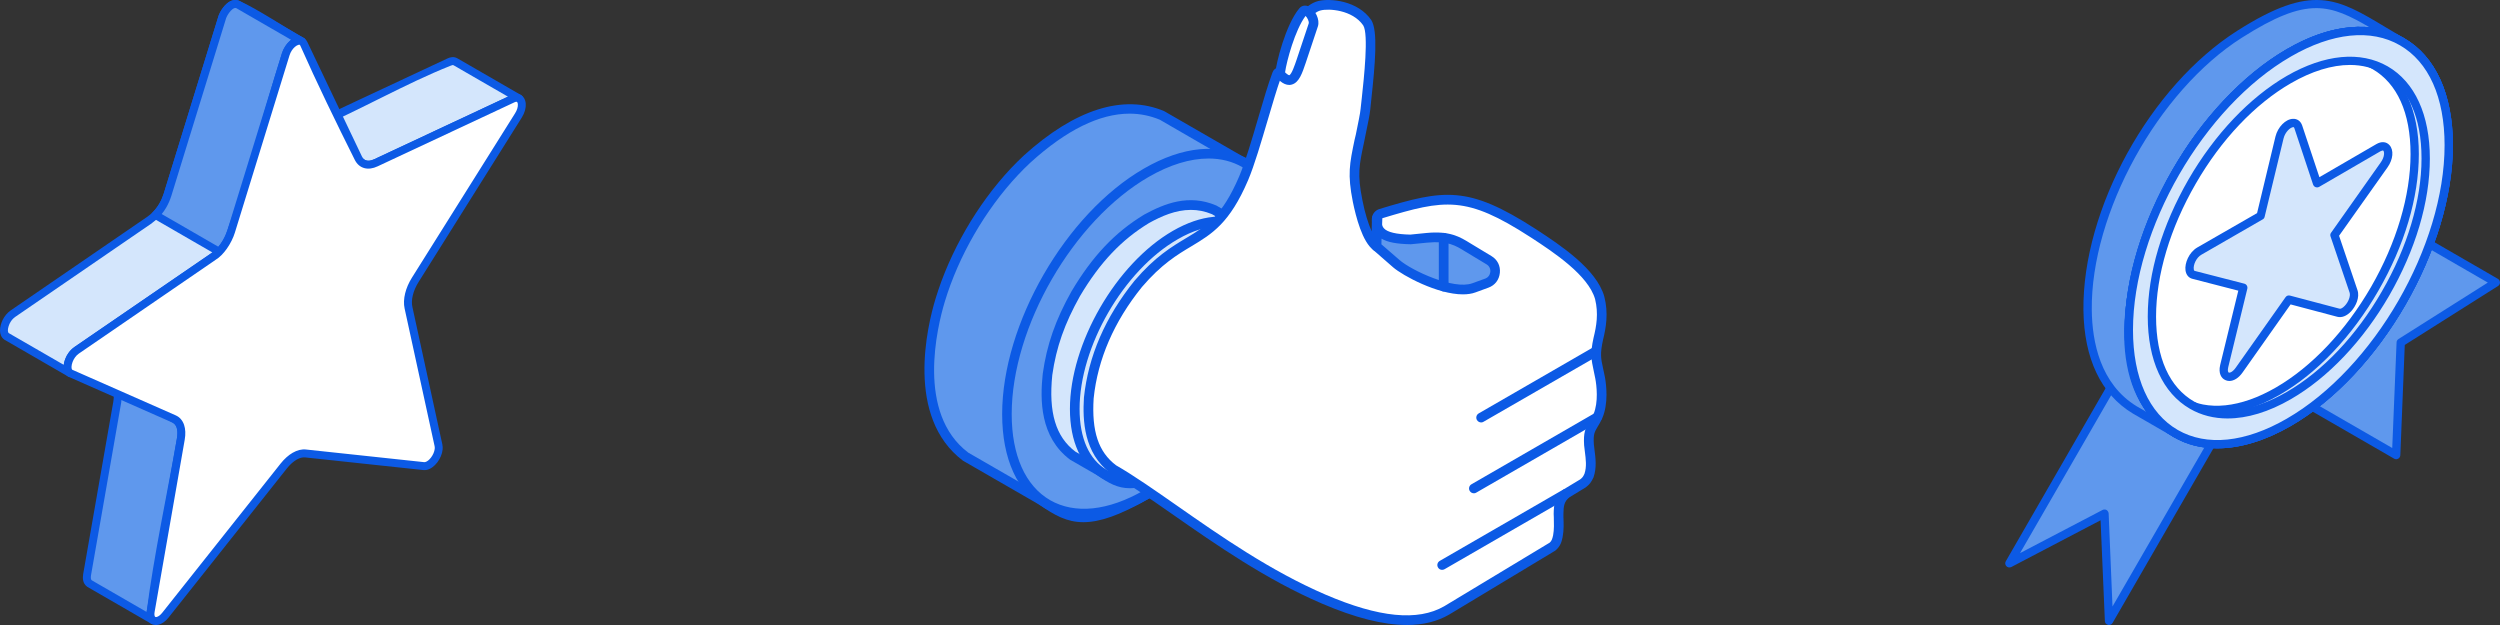 <?xml version="1.0" encoding="UTF-8"?> <svg xmlns="http://www.w3.org/2000/svg" width="584" height="146" viewBox="0 0 584 146" fill="none"><rect x="0" y="0" width="584" height="146" fill="#333333" stroke="none"/> <g clip-path="url(#clip0_602_324)"> <path fill-rule="evenodd" clip-rule="evenodd" d="M20.93 136.328L35.785 144.903C35.078 144.414 35.089 143.576 35.201 142.805L42.237 102.555C42.495 100.867 42.478 99.04 40.913 98.001L26.055 89.422L25.811 89.293C27.607 90.359 27.672 92.064 27.38 93.976L20.343 134.23C20.231 135.001 20.221 135.839 20.927 136.328H20.93Z" fill="#5F98ED"></path> <path fill-rule="evenodd" clip-rule="evenodd" d="M21.439 135.558L34.253 142.954C35.897 129.931 39.035 115.514 41.323 102.416C41.439 101.662 41.493 100.887 41.357 100.222C41.239 99.648 40.957 99.135 40.407 98.772L28.412 91.844C28.483 92.57 28.418 93.331 28.299 94.116L21.259 134.386C21.219 134.675 21.195 134.97 21.242 135.205C21.27 135.347 21.327 135.469 21.443 135.554L21.439 135.558ZM35.326 145.705L20.404 137.089C19.823 136.685 19.534 136.149 19.422 135.565C19.327 135.082 19.361 134.587 19.426 134.125L26.466 93.844C26.595 92.995 26.649 92.204 26.483 91.552C26.337 90.984 25.997 90.482 25.342 90.095C24.921 89.847 24.764 89.307 24.995 88.869C25.233 88.417 25.793 88.244 26.241 88.482C31.268 91.134 36.467 94.367 41.422 97.233C42.437 97.906 42.95 98.829 43.164 99.848C43.358 100.775 43.293 101.764 43.151 102.694L36.111 142.965C36.07 143.246 36.049 143.528 36.087 143.759V143.783C36.121 143.929 36.185 144.062 36.307 144.143C36.698 144.415 36.824 144.944 36.583 145.362C36.328 145.804 35.764 145.957 35.323 145.702L35.326 145.705Z" fill="#0C5AE5"></path> <path fill-rule="evenodd" clip-rule="evenodd" d="M70.023 29.625L84.881 38.203C85.941 38.678 86.8 38.468 87.832 38.023L119.81 23.053C120.336 22.829 120.764 22.73 121.284 23.023L106.429 14.444C105.913 14.152 105.478 14.247 104.955 14.475L72.978 29.441C71.946 29.889 71.09 30.096 70.027 29.621L70.023 29.625Z" fill="#D4E6FC"></path> <path fill-rule="evenodd" clip-rule="evenodd" d="M73.155 30.368L85.286 37.371C85.642 37.524 85.962 37.568 86.274 37.537H86.298C86.648 37.496 87.035 37.357 87.466 37.174L118.656 22.578L105.954 15.245C105.876 15.205 105.812 15.191 105.754 15.195H105.74C105.632 15.205 105.489 15.259 105.319 15.33C94.717 19.528 83.809 25.885 73.159 30.372L73.155 30.368ZM84.42 39.001L69.606 30.446C69.172 30.226 68.978 29.699 69.182 29.247C69.389 28.782 69.936 28.572 70.401 28.779C70.771 28.945 71.101 28.989 71.416 28.959C71.776 28.925 72.164 28.789 72.591 28.606L104.586 13.626C104.925 13.48 105.248 13.374 105.601 13.347H105.628C106.029 13.317 106.43 13.395 106.848 13.626L121.743 22.224C122.181 22.479 122.334 23.04 122.082 23.478C121.831 23.919 121.267 24.075 120.822 23.824L120.805 23.814C120.731 23.773 120.666 23.759 120.608 23.763C120.493 23.77 120.343 23.824 120.17 23.899L88.196 38.868C87.619 39.116 87.072 39.303 86.492 39.368H86.464C85.833 39.436 85.198 39.351 84.508 39.042L84.427 38.998L84.42 39.001Z" fill="#0C5AE5"></path> <path fill-rule="evenodd" clip-rule="evenodd" d="M35.007 51.349L3.033 73.267C2.302 73.793 1.868 74.34 1.453 75.138C0.995 76.116 0.499 77.797 1.542 78.585L16.399 87.16C15.299 86.328 15.897 84.504 16.42 83.506C16.821 82.799 17.232 82.317 17.89 81.838L49.871 59.917C51.95 58.412 53.186 56.507 53.987 54.093L66.746 12.681C67.188 11.445 68.855 8.786 70.519 9.679L55.658 1.104C54.001 0.234 52.306 2.839 51.892 4.103L39.126 45.521C38.328 47.932 37.081 49.851 35.007 51.349Z" fill="#D4E6FC"></path> <path fill-rule="evenodd" clip-rule="evenodd" d="M35.526 52.11L3.573 74.014C3.271 74.232 3.033 74.453 2.829 74.694L2.792 74.734C2.608 74.962 2.445 75.224 2.282 75.533C2.062 76.008 1.827 76.663 1.841 77.22C1.848 77.468 1.909 77.692 2.068 77.825L14.885 85.222C14.987 84.427 15.3 83.636 15.592 83.075L15.605 83.048C15.836 82.641 16.074 82.294 16.352 81.978C16.637 81.652 16.953 81.367 17.337 81.088L49.318 59.167C50.272 58.478 51.029 57.697 51.637 56.82C52.249 55.937 52.724 54.932 53.094 53.798C57.883 40.58 61.367 25.848 65.86 12.369C65.955 12.098 66.101 11.768 66.284 11.425C66.658 10.732 67.205 9.944 67.857 9.388L67.979 9.286L55.213 1.913L55.118 1.869C54.84 1.784 54.504 1.954 54.178 2.232C53.719 2.623 53.318 3.207 53.04 3.733L53.016 3.774C52.907 3.988 52.819 4.198 52.758 4.378C47.97 17.592 44.482 32.318 39.989 45.793C39.568 47.077 39.018 48.238 38.291 49.288C37.561 50.341 36.657 51.271 35.533 52.083L35.516 52.096L35.526 52.11ZM2.51 72.503L34.484 50.585C35.425 49.903 36.178 49.128 36.786 48.252C37.401 47.366 37.873 46.36 38.247 45.23L51.013 3.815C51.094 3.567 51.223 3.264 51.389 2.942L51.417 2.887C51.783 2.191 52.334 1.403 52.986 0.843C53.77 0.171 54.704 -0.203 55.706 0.126C55.838 0.174 55.967 0.228 56.086 0.289L70.975 8.885C71.402 9.133 71.559 9.68 71.324 10.118C71.087 10.566 70.526 10.736 70.078 10.498L69.983 10.457C69.711 10.362 69.382 10.525 69.066 10.8C68.611 11.191 68.207 11.778 67.918 12.312C67.782 12.566 67.674 12.804 67.609 12.994L54.86 54.389C54.436 55.672 53.889 56.834 53.162 57.88C52.432 58.933 51.532 59.863 50.408 60.675C40.213 67.355 28.099 75.346 18.427 82.6C18.149 82.8 17.931 82.997 17.748 83.204C17.558 83.422 17.388 83.673 17.218 83.972C16.967 84.457 16.702 85.15 16.699 85.748C16.699 86.033 16.763 86.291 16.953 86.43C17.317 86.709 17.429 87.222 17.195 87.629C16.94 88.071 16.376 88.22 15.938 87.969L0.982 79.323C0.286 78.796 0.021 78.056 0 77.268C-0.024 76.365 0.302 75.41 0.615 74.745L0.629 74.718C0.849 74.286 1.087 73.913 1.365 73.57L1.41 73.512C1.712 73.152 2.058 72.829 2.486 72.52L2.507 72.507L2.51 72.503Z" fill="#0C5AE5"></path> <path fill-rule="evenodd" clip-rule="evenodd" d="M51.189 58.813C52.544 57.38 53.359 55.974 53.981 54.096L66.747 12.678C67.154 11.428 68.866 8.796 70.513 9.683L55.658 1.104C54.09 0.262 52.422 2.677 51.967 3.872L39.127 45.521C38.502 47.41 37.707 48.792 36.335 50.235L51.189 58.813Z" fill="#5F98ED"></path> <path fill-rule="evenodd" clip-rule="evenodd" d="M51.005 57.638C51.413 57.16 51.759 56.667 52.065 56.151L52.096 56.107C52.493 55.424 52.819 54.673 53.104 53.811C57.831 40.767 61.635 25.807 65.87 12.399C65.962 12.111 66.115 11.764 66.305 11.404C66.675 10.715 67.225 9.944 67.87 9.397L67.993 9.295L55.227 1.923L55.152 1.889C54.88 1.787 54.541 1.957 54.211 2.232C53.739 2.632 53.328 3.216 53.057 3.722C52.968 3.889 52.894 4.048 52.843 4.184L40.009 45.81C39.683 46.808 39.299 47.681 38.81 48.513C38.508 49.029 38.168 49.518 37.778 50.001L51.012 57.642L51.005 57.638ZM53.658 57.092C53.189 57.886 52.618 58.633 51.912 59.391C51.63 59.74 51.128 59.846 50.727 59.611L35.873 51.033C35.811 50.996 35.754 50.955 35.699 50.904C35.329 50.554 35.316 49.967 35.665 49.6C36.304 48.927 36.803 48.275 37.214 47.579C37.621 46.886 37.951 46.122 38.246 45.233L51.104 3.546C51.182 3.339 51.294 3.101 51.426 2.85C51.79 2.167 52.357 1.372 53.023 0.815C53.834 0.136 54.795 -0.231 55.807 0.157C60.447 2.255 66.284 6.273 70.951 8.867C71.399 9.109 71.569 9.669 71.327 10.121C71.086 10.569 70.526 10.739 70.074 10.498L69.972 10.454C69.707 10.369 69.382 10.532 69.062 10.803C68.611 11.187 68.213 11.754 67.931 12.274C67.792 12.532 67.687 12.773 67.626 12.963L54.86 54.385C54.541 55.353 54.164 56.219 53.685 57.037L53.654 57.092H53.658Z" fill="#0C5AE5"></path> <path fill-rule="evenodd" clip-rule="evenodd" d="M49.861 59.924L17.884 81.842C15.85 83.238 15.045 86.671 16.577 87.252L40.672 97.875C42.068 98.493 42.648 100.218 42.241 102.551L35.208 142.801C34.769 145.341 36.875 145.909 38.638 143.698L66.285 108.854C67.884 106.844 69.773 105.75 71.369 105.92L98.999 108.874C100.751 109.061 102.877 106.052 102.432 104.015L95.426 71.861C95.022 70.003 95.603 67.592 96.999 65.371L121.111 26.948C122.642 24.513 121.817 22.098 119.807 23.046L87.829 38.012C85.955 38.892 84.484 38.457 83.713 36.936L70.982 10.226C70.187 8.538 67.541 10.056 66.75 12.668L53.984 54.083C53.312 56.256 51.597 58.912 49.865 59.913L49.861 59.924Z" fill="white"></path> <path fill-rule="evenodd" clip-rule="evenodd" d="M50.381 60.688L18.407 82.606C17.748 83.058 17.242 83.798 16.957 84.549C16.801 84.963 16.713 85.364 16.706 85.707C16.702 85.975 16.74 86.196 16.828 86.321L16.835 86.332C16.855 86.355 16.879 86.376 16.91 86.386L41.045 97.026C41.993 97.444 42.655 98.221 43.008 99.274C43.324 100.222 43.382 101.39 43.151 102.707L36.111 142.985C36.033 143.46 36.067 143.803 36.179 144.004C36.213 144.068 36.257 144.109 36.301 144.126C36.372 144.153 36.478 144.153 36.603 144.126C36.984 144.034 37.446 143.708 37.911 143.124L65.558 108.28C66.427 107.187 67.392 106.331 68.367 105.767C69.409 105.166 70.469 104.894 71.464 105.003L99.104 107.961C99.166 107.965 99.237 107.961 99.315 107.941C99.773 107.842 100.276 107.421 100.697 106.864C101.149 106.263 101.478 105.526 101.55 104.854C101.573 104.63 101.567 104.412 101.522 104.215L94.516 72.061C94.285 70.998 94.333 69.786 94.639 68.536C94.931 67.331 95.464 66.078 96.211 64.885L120.326 26.462C120.812 25.692 121.009 24.945 120.972 24.374V24.36C120.958 24.15 120.907 23.98 120.832 23.868C120.798 23.817 120.758 23.783 120.714 23.773C120.595 23.749 120.425 23.78 120.197 23.888L88.217 38.855C87.086 39.385 86.043 39.514 85.143 39.279C84.172 39.025 83.401 38.373 82.885 37.36C78.606 28.806 73.984 19.317 70.123 10.593C70.088 10.528 70.055 10.491 70.024 10.47C69.963 10.433 69.847 10.437 69.705 10.477C69.457 10.545 69.175 10.708 68.897 10.946C68.367 11.404 67.881 12.104 67.626 12.943L54.861 54.361C54.484 55.587 53.801 56.946 52.979 58.11C52.218 59.187 51.312 60.128 50.378 60.685L50.381 60.688ZM17.365 81.081L49.403 59.126C50.106 58.722 50.833 57.958 51.468 57.054C52.188 56.035 52.779 54.864 53.098 53.825L65.864 12.41C66.227 11.214 66.927 10.212 67.698 9.55C68.187 9.132 68.716 8.837 69.229 8.698C69.847 8.531 70.455 8.582 70.975 8.895C71.308 9.095 71.586 9.39 71.787 9.788L84.549 36.552C84.81 37.062 85.174 37.384 85.609 37.5C86.094 37.625 86.712 37.53 87.439 37.191L119.413 22.224C120.045 21.925 120.629 21.861 121.135 21.98C121.661 22.105 122.086 22.414 122.378 22.859C122.626 23.236 122.778 23.708 122.816 24.238V24.262C122.88 25.182 122.598 26.333 121.892 27.454L97.777 65.877C97.135 66.899 96.68 67.966 96.435 68.981C96.197 69.956 96.157 70.886 96.33 71.681L103.336 103.835C103.417 104.222 103.434 104.636 103.39 105.054C103.282 106.07 102.813 107.139 102.174 107.988C101.502 108.878 100.616 109.564 99.709 109.761C99.454 109.815 99.193 109.832 98.931 109.809L71.27 106.851C70.669 106.786 69.99 106.973 69.287 107.377C68.519 107.822 67.735 108.521 67.008 109.438L39.358 144.282C38.621 145.209 37.792 145.746 37.038 145.929C36.539 146.051 36.06 146.024 35.636 145.858C35.187 145.685 34.817 145.362 34.566 144.91C34.257 144.357 34.138 143.603 34.287 142.686L41.331 102.398C41.507 101.383 41.477 100.524 41.259 99.868C41.076 99.322 40.75 98.924 40.302 98.727L16.224 88.111C15.853 87.965 15.561 87.727 15.337 87.418L15.303 87.374C14.991 86.919 14.852 86.328 14.865 85.686C14.875 85.119 15.004 84.498 15.232 83.9C15.639 82.834 16.38 81.767 17.372 81.088L17.365 81.081Z" fill="#0C5AE5"></path> </g> <path fill-rule="evenodd" clip-rule="evenodd" d="M289.668 37.494L271.485 27.004C260.033 22.159 248.234 29.64 239.937 37.148C239.013 38.014 237.801 39.203 236.939 40.138C229.189 48.408 222.908 59.264 219.622 70.139C216.112 81.734 214.611 98.397 225.518 106.64L243.643 117.111C249.604 121.256 254.01 123.476 267.787 115.526C281.537 107.575 300.324 75.096 300.324 59.16C300.324 43.224 296.153 40.488 289.507 37.429L289.668 37.498V37.494Z" fill="#5F98ED"></path> <path fill-rule="evenodd" clip-rule="evenodd" d="M263.862 26.549C256.881 26.549 249.092 30.366 240.707 37.982C239.783 38.829 238.629 39.991 237.774 40.907C230.151 49.031 223.928 59.81 220.707 70.466C218.918 76.407 214.004 96.522 226.187 105.735L244.216 116.129C250.12 120.224 254.033 122.148 267.214 114.544C280.675 106.786 299.174 74.687 299.174 59.159C299.174 43.632 295.53 41.438 289.057 38.456C288.96 38.406 288.864 38.352 288.768 38.29L270.943 27.973C268.672 27.022 266.321 26.549 263.858 26.549H263.862ZM253.083 121.983C249.162 121.983 246.287 120.309 243.008 118.03L224.948 107.617C211.456 97.446 216.62 76.107 218.533 69.811C221.85 58.832 228.265 47.734 236.112 39.36C237.009 38.417 238.217 37.205 239.171 36.32C251.105 25.514 262.43 21.935 271.94 25.956L290.246 36.512C297.238 39.764 301.437 43.043 301.437 59.156C301.437 75.268 282.592 108.279 268.33 116.503C261.464 120.455 256.812 121.983 253.079 121.983H253.083Z" fill="#0C5AE5"></path> <path fill-rule="evenodd" clip-rule="evenodd" d="M267.784 115.522C285.744 105.147 300.321 79.918 300.321 59.156C300.321 38.395 285.744 29.975 267.784 40.35C249.793 50.733 235.216 75.985 235.216 96.743C235.216 117.5 249.793 125.897 267.784 115.522Z" fill="#5F98ED"></path> <path fill-rule="evenodd" clip-rule="evenodd" d="M282.303 37.032C278.024 37.032 273.275 38.475 268.33 41.331C250.686 51.521 236.332 76.369 236.332 96.742C236.332 106.359 239.526 113.482 245.29 116.83C251.098 120.167 258.86 119.358 267.214 114.54C284.851 104.369 299.174 79.521 299.174 59.156C299.174 49.531 295.984 42.397 290.212 39.049C287.876 37.694 285.201 37.028 282.299 37.028L282.303 37.032ZM253.245 121.117C249.928 121.117 246.888 120.34 244.178 118.781C237.667 115.033 234.104 107.194 234.104 96.742C234.104 75.657 248.939 49.916 267.218 39.38C276.277 34.138 284.824 33.342 291.362 37.101C297.873 40.861 301.437 48.696 301.437 59.16C301.437 80.237 286.61 105.966 268.33 116.507C263.031 119.562 257.897 121.121 253.245 121.121V121.117Z" fill="#0C5AE5"></path> <path fill-rule="evenodd" clip-rule="evenodd" d="M266.514 100.848C278.024 94.195 287.372 78.032 287.372 64.724C287.372 51.417 278.024 46.029 266.514 52.675C254.996 59.329 245.648 75.511 245.648 88.811C245.648 102.11 254.996 107.494 266.514 100.848Z" fill="white"></path> <path fill-rule="evenodd" clip-rule="evenodd" d="M275.822 50.955C273.152 50.955 270.177 51.867 267.083 53.657C255.892 60.118 246.764 75.888 246.764 88.811C246.764 94.822 248.746 99.263 252.321 101.329C255.888 103.384 260.733 102.869 265.936 99.867V99.859C277.127 93.406 286.224 77.647 286.224 64.724C286.224 58.713 284.242 54.261 280.675 52.206C279.232 51.371 277.608 50.955 275.818 50.955H275.822ZM257.197 104.831C254.995 104.831 252.987 104.323 251.197 103.284C246.887 100.802 244.505 95.668 244.505 88.815C244.505 75.172 254.141 58.529 265.94 51.709C271.874 48.277 277.515 47.757 281.826 50.247C286.132 52.737 288.487 57.871 288.487 64.728C288.487 78.371 278.893 95.014 267.087 101.833C263.615 103.823 260.229 104.835 257.2 104.835L257.197 104.831Z" fill="#0C5AE5"></path> <path fill-rule="evenodd" clip-rule="evenodd" d="M283.638 49.023C278.05 46.668 272.955 48.319 267.879 51.09C260.61 55.511 255.63 61.338 251.293 68.599C247.849 74.772 245.679 80.398 244.697 87.437C243.985 94.348 244.532 101.879 250.535 106.397L253.756 108.252L257.131 110.215C261.437 113.197 264.593 114.802 274.514 109.072C284.438 103.349 297.965 79.948 297.965 68.465C297.965 56.981 294.967 55.023 290.176 52.821L283.638 49.023Z" fill="#D4E6FC"></path> <path fill-rule="evenodd" clip-rule="evenodd" d="M278.189 49.031C274.61 49.031 271.324 50.501 268.43 52.09C261.988 56.004 256.969 61.284 252.286 69.165C248.68 75.607 246.737 81.126 245.817 87.591C244.92 96.33 246.606 102.033 251.201 105.493L257.708 109.233C261.507 111.866 264.181 113.732 273.948 108.098C283.58 102.541 296.815 79.579 296.815 68.465C296.815 57.351 293.855 55.754 289.699 53.849L283.134 50.039C281.441 49.327 279.79 49.031 278.193 49.031H278.189ZM263.931 114.051C261.026 114.051 258.921 112.82 256.5 111.138L249.962 107.371C242.912 102.064 242.942 93.39 243.585 87.314C244.536 80.525 246.544 74.764 250.308 68.045C255.222 59.794 260.452 54.268 267.279 50.131C272.039 47.538 277.685 45.275 284.088 47.988C284.127 48.007 284.158 48.026 284.223 48.057L290.761 51.844C295.895 54.218 299.089 56.547 299.089 68.469C299.089 80.391 285.404 104.092 275.099 110.057C270.088 112.951 266.675 114.055 263.935 114.055L263.931 114.051Z" fill="#0C5AE5"></path> <path fill-rule="evenodd" clip-rule="evenodd" d="M274.514 109.072C287.464 101.602 297.966 83.438 297.966 68.465C297.966 53.491 287.467 47.457 274.514 54.926C261.561 62.396 251.07 80.591 251.07 95.541C251.07 110.492 261.561 116.553 274.514 109.072Z" fill="#D4E6FC"></path> <path fill-rule="evenodd" clip-rule="evenodd" d="M284.977 52.849C281.948 52.849 278.604 53.868 275.095 55.904C262.461 63.181 252.19 80.972 252.19 95.537C252.19 102.357 254.422 107.383 258.505 109.742C262.553 112.089 268.045 111.5 273.948 108.098V108.087C286.574 100.806 296.814 83.038 296.814 68.461C296.814 61.653 294.582 56.616 290.534 54.261C288.872 53.318 287.024 52.849 284.977 52.849ZM264.027 113.413C261.603 113.413 259.363 112.847 257.366 111.693C252.578 108.933 249.935 103.192 249.935 95.537C249.935 80.248 260.714 61.588 273.956 53.941C280.59 50.116 286.867 49.539 291.658 52.306C296.437 55.065 299.089 60.807 299.089 68.461C299.089 83.75 288.337 102.403 275.099 110.049C271.204 112.281 267.444 113.413 264.031 113.413H264.027Z" fill="#0C5AE5"></path> <path fill-rule="evenodd" clip-rule="evenodd" d="M366.003 115.214C364.283 116.503 364.091 117.973 364.06 120.032C364.118 121.84 364.252 123.484 363.898 125.281C363.679 126.328 363.417 127.051 362.59 127.732L337.899 142.606C330.688 146.758 320.39 144.742 309.226 139.943C289.419 131.434 272.255 116.645 260.033 109.588C254.707 105.578 253.945 99.186 254.361 92.951C255.381 82.923 259.621 74.095 265.91 66.298C277.073 53.249 283.392 58.317 290.496 41.654C293.152 35.47 296.111 23.194 298.312 17.309C298.474 16.886 298.697 16.886 299.012 17.233C299.909 14.935 301.506 9.867 302.33 7.954C303.707 4.779 305.743 1.963 308.233 1.328C310.465 0.77 316.491 1.135 319.397 5.307C321.186 8.104 319.301 21.623 318.985 25.441C318.889 26.518 318.381 29.001 317.804 31.633C316.43 38.202 315.833 40.238 317.142 46.941C318.027 51.363 319.555 56.116 321.563 57.566L321.629 51.067C321.629 50.501 322.041 50.066 322.591 49.904C337.649 45.329 342.841 44.598 358.061 54.407C363.071 57.693 371.934 63.366 373.696 69.619C374.524 72.929 374.166 75.9 373.369 79.159C372.415 83.458 373.023 84.293 373.781 88.276C374.262 91.035 374.358 94.602 373.273 97.219C371.868 100.19 370.945 100.086 371.206 103.923C371.456 106.405 371.964 108.672 371.168 111.123C370.795 111.997 370.464 112.374 369.736 112.959L366.003 115.218V115.214Z" fill="white"></path> <path fill-rule="evenodd" clip-rule="evenodd" d="M299.139 18.349C298.246 20.869 297.234 24.34 296.149 28C294.609 33.191 293.051 38.56 291.554 42.096C287.248 52.156 283.13 54.634 278.35 57.509C275.022 59.491 271.293 61.73 266.763 67.037C260.225 75.134 256.427 83.904 255.476 93.067C254.995 100.76 256.592 105.585 260.706 108.691C264.851 111.065 269.765 114.509 274.995 118.154C285.204 125.289 296.811 133.374 309.641 138.904C322.14 144.28 331.199 145.165 337.36 141.624L362.012 126.759C362.428 126.393 362.616 125.95 362.809 125.038C363.066 123.645 363.001 122.26 362.97 120.786L362.939 120.055C362.97 117.834 363.19 115.91 365.295 114.306C365.325 114.286 365.36 114.267 365.391 114.24L369.124 111.989C369.632 111.596 369.824 111.365 370.143 110.642C370.682 108.999 370.459 107.336 370.213 105.412C370.174 104.95 370.117 104.5 370.051 104.027C369.859 100.998 370.34 100.075 371.263 98.547C371.552 98.077 371.868 97.519 372.252 96.73C373.434 93.913 372.957 90.007 372.668 88.46C372.541 87.76 372.418 87.144 372.283 86.586C371.744 84.058 371.429 82.661 372.256 78.901C372.93 76.192 373.438 73.237 372.614 69.881C371.017 64.255 362.816 58.871 357.902 55.65L357.421 55.342C342.47 45.679 337.587 46.533 322.913 50.978L322.69 57.574C322.69 57.997 322.459 58.382 322.082 58.575C321.697 58.767 321.247 58.729 320.901 58.478C318.219 56.547 316.729 50.555 316.025 47.161C314.747 40.68 315.255 38.325 316.429 32.653L316.729 31.402C317.172 29.162 317.776 26.392 317.845 25.345C317.903 24.721 317.999 23.836 318.126 22.79C318.607 18.337 319.75 7.924 318.442 5.922C315.921 2.286 310.376 1.951 308.529 2.432C306.712 2.882 304.827 5.057 303.395 8.405C302.914 9.482 302.183 11.633 301.482 13.723C300.936 15.224 300.455 16.667 300.078 17.625C299.943 17.991 299.627 18.248 299.243 18.326C299.216 18.337 299.185 18.345 299.146 18.345L299.139 18.349ZM328.59 145.992C323.129 145.992 316.533 144.318 308.771 140.982C295.695 135.367 284.023 127.205 273.713 120.013C268.522 116.399 263.638 112.986 259.455 110.573C253.14 105.824 252.89 98.208 253.206 92.878C254.225 83.234 258.185 74.06 265.012 65.598C269.792 59.983 273.713 57.636 277.165 55.569C281.791 52.791 285.454 50.59 289.472 41.215C290.915 37.802 292.47 32.495 293.971 27.369C295.152 23.34 296.268 19.534 297.261 16.909C297.511 16.228 297.961 15.978 298.308 15.901C298.596 15.054 298.95 14.035 299.327 12.988C300.032 10.864 300.797 8.67 301.309 7.508C302.56 4.641 304.696 1.066 307.944 0.239C310.722 -0.443 317.195 0.131 320.32 4.672C321.944 7.173 321.213 15.112 320.358 23.036C320.262 24.063 320.166 24.941 320.097 25.556C320 26.642 319.55 28.866 318.915 31.875L318.665 33.134C317.484 38.633 317.041 40.699 318.253 46.73C318.819 49.689 319.619 52.267 320.447 54.084L320.485 51.055C320.512 50.035 321.216 49.142 322.236 48.823C337.36 44.236 342.878 43.274 358.668 53.456L359.149 53.772C364.313 57.158 372.995 62.839 374.773 69.311C375.766 73.187 375.158 76.6 374.457 79.428C373.757 82.669 373.949 83.669 374.488 86.101C374.623 86.679 374.746 87.31 374.904 88.064C375.231 89.83 375.77 94.248 374.3 97.662C373.884 98.578 373.511 99.201 373.184 99.728C372.483 100.929 372.164 101.429 372.329 103.854C372.36 104.258 372.425 104.7 372.483 105.143C372.741 107.152 373.003 109.241 372.26 111.481C371.721 112.643 371.336 113.155 370.417 113.855L366.645 116.153C365.406 117.115 365.241 118.135 365.214 120.059V120.713C365.279 122.31 365.341 123.818 365.021 125.492C364.798 126.616 364.483 127.655 363.328 128.617L338.484 143.587C335.705 145.192 332.426 146 328.597 146L328.59 145.992Z" fill="#0C5AE5"></path> <path fill-rule="evenodd" clip-rule="evenodd" d="M321.629 51.07C321.436 54.014 322.753 55.792 329.418 55.927L333.243 55.55C338.954 54.992 340.828 56.569 343.637 58.251L347.82 60.779C348.84 61.384 349.348 62.442 349.252 63.623C349.129 64.789 348.424 65.728 347.308 66.132L344.307 67.229C339.231 69.084 328.933 63.977 326.193 61.584L321.56 57.562L321.625 51.062L321.629 51.07Z" fill="#5F98ED"></path> <path fill-rule="evenodd" clip-rule="evenodd" d="M322.687 57.062L326.927 60.737C329.737 63.181 339.561 67.775 343.929 66.171L346.931 65.085C347.631 64.828 348.047 64.258 348.143 63.519C348.208 62.78 347.893 62.134 347.25 61.749L342.309 58.77C340.011 57.339 338.195 56.211 333.377 56.685L329.552 57.058C326.292 57 324.13 56.589 322.725 55.75L322.698 57.066L322.687 57.062ZM341.724 68.764C335.79 68.764 327.724 64.42 325.426 62.438L320.832 58.428C320.581 58.209 320.416 57.889 320.416 57.562L320.485 51.967C320.447 51.62 320.485 51.286 320.485 50.993C320.512 50.389 321.063 49.839 321.667 49.935C322.275 49.954 322.752 50.462 322.752 51.07V51.878C322.779 52.532 322.975 52.994 323.291 53.341C324.087 54.245 326.196 54.734 329.444 54.803L333.146 54.43C338.695 53.883 341.02 55.322 343.483 56.843L348.397 59.813C349.802 60.648 350.533 62.111 350.367 63.727C350.213 65.351 349.224 66.648 347.693 67.198L344.695 68.295C343.829 68.622 342.809 68.764 341.724 68.764Z" fill="#0C5AE5"></path> <path fill-rule="evenodd" clip-rule="evenodd" d="M299.013 17.233C299.178 15.109 301.341 6.292 304.377 2.675C305.27 1.609 307.283 4.299 306.763 5.827L303.927 14.328C302.938 17.329 302.014 19.973 299.744 18.057C299.274 17.633 299.494 17.76 299.013 17.229V17.233Z" fill="white"></path> <path fill-rule="evenodd" clip-rule="evenodd" d="M300.197 16.871C300.228 16.928 300.255 16.978 300.294 17.005C300.898 17.536 301.09 17.552 301.148 17.582C301.725 17.421 302.495 15.093 302.88 13.969L305.716 5.48C305.843 5.029 305.4 4.106 304.977 3.721C302.526 6.992 300.555 14.269 300.197 16.874V16.871ZM301.152 19.841C300.451 19.841 299.747 19.534 299.016 18.918C298.7 18.629 298.574 18.494 298.439 18.283C298.381 18.225 298.316 18.148 298.189 17.987C297.965 17.756 297.873 17.456 297.9 17.159C298.062 14.862 300.294 5.814 303.515 1.958C304.084 1.258 305.016 1.104 305.87 1.593C307.217 2.336 308.398 4.556 307.852 6.188L305.016 14.689C304.215 17.044 303.488 19.283 301.756 19.757C301.564 19.814 301.344 19.845 301.152 19.845V19.841Z" fill="#0C5AE5"></path> <path fill-rule="evenodd" clip-rule="evenodd" d="M337.264 68.073C336.617 68.073 336.109 67.565 336.109 66.949V55.535C336.109 54.919 336.617 54.411 337.264 54.411C337.868 54.411 338.38 54.919 338.38 55.535V66.949C338.38 67.565 337.872 68.073 337.264 68.073Z" fill="#0C5AE5"></path> <path fill-rule="evenodd" clip-rule="evenodd" d="M346.004 98.685C345.619 98.685 345.234 98.485 345.015 98.119C344.699 97.581 344.888 96.888 345.426 96.572L372.157 81.141C372.695 80.833 373.396 81.006 373.723 81.552C374.011 82.091 373.846 82.784 373.311 83.1L346.542 98.531C346.388 98.635 346.196 98.685 346.004 98.685Z" fill="#0C5AE5"></path> <path fill-rule="evenodd" clip-rule="evenodd" d="M344.31 115.233C343.899 115.233 343.541 115.033 343.321 114.667C343.006 114.128 343.198 113.436 343.733 113.128L372.541 96.496C373.08 96.188 373.754 96.368 374.069 96.907C374.396 97.446 374.204 98.139 373.657 98.454L344.849 115.079C344.695 115.187 344.503 115.233 344.31 115.233Z" fill="#0C5AE5"></path> <path fill-rule="evenodd" clip-rule="evenodd" d="M336.879 133.12C336.494 133.12 336.11 132.92 335.917 132.554C335.598 132.016 335.79 131.334 336.341 131.015L365.11 114.398C365.657 114.083 366.323 114.263 366.638 114.81C366.965 115.349 366.773 116.041 366.226 116.349L337.457 132.962C337.264 133.07 337.072 133.116 336.879 133.116V133.12Z" fill="#0C5AE5"></path> <path fill-rule="evenodd" clip-rule="evenodd" d="M557.679 51.344L583.016 65.984L560.796 80.023L559.732 106.292L543.204 96.766L534.395 91.683C545.092 80.814 553.629 66.039 557.679 51.341V51.344Z" fill="#5F98ED"></path> <path fill-rule="evenodd" clip-rule="evenodd" d="M535.951 91.462L558.825 104.652L559.839 79.998C559.839 79.667 560.005 79.397 560.278 79.207L581.155 66.011L558.282 52.797C554.15 66.894 546.11 80.847 535.955 91.465L535.951 91.462ZM559.732 107.282C559.567 107.282 559.404 107.224 559.263 107.141L533.901 92.501C533.652 92.36 533.462 92.088 533.438 91.784C533.404 91.487 533.487 91.189 533.711 90.993C544.326 80.213 552.722 65.686 556.75 51.071C556.832 50.798 557.022 50.553 557.292 50.446C557.599 50.338 557.896 50.363 558.175 50.504L583.506 65.137C583.81 65.303 583.975 65.631 584 65.962C584 66.318 583.834 66.621 583.537 66.811L561.755 80.577L560.716 106.353C560.691 106.684 560.501 107.006 560.222 107.144C560.057 107.227 559.901 107.285 559.735 107.285L559.732 107.282Z" fill="#0C5AE5"></path> <path fill-rule="evenodd" clip-rule="evenodd" d="M517.342 102.301L492.657 145.043L491.59 119.975L469.37 131.608L487.483 100.247L494.058 88.832L517.342 102.301Z" fill="#5F98ED"></path> <path fill-rule="evenodd" clip-rule="evenodd" d="M491.591 119.019C491.781 119.019 491.946 119.044 492.087 119.126C492.385 119.316 492.55 119.62 492.581 119.951L493.479 141.678L516.03 102.657L494.411 90.178L471.887 129.199L491.155 119.126C491.296 119.044 491.462 119.019 491.594 119.019H491.591ZM492.654 146C492.581 146 492.489 146 492.44 145.966C492.004 145.859 491.698 145.503 491.698 145.068L490.693 121.536L469.842 132.457C469.456 132.647 468.969 132.565 468.696 132.258C468.389 131.961 468.334 131.467 468.555 131.112L493.209 88.369C493.35 88.121 493.565 87.989 493.813 87.906C494.061 87.848 494.331 87.873 494.546 88.014L517.839 101.449C518.053 101.581 518.219 101.771 518.277 102.028C518.36 102.267 518.302 102.54 518.194 102.761L493.506 145.503C493.316 145.834 492.985 145.997 492.657 145.997L492.654 146Z" fill="#0C5AE5"></path> <path fill-rule="evenodd" clip-rule="evenodd" d="M534.664 12.353C514.026 24.256 497.308 53.208 497.308 77.043C497.308 100.879 514.029 110.507 534.664 98.605C555.294 86.702 572.012 57.717 572.012 33.915C572.012 10.113 555.294 0.451 534.664 12.353Z" fill="#D4E6FC"></path> <path fill-rule="evenodd" clip-rule="evenodd" d="M551.324 8.196C546.401 8.196 540.874 9.894 535.157 13.202C514.816 24.914 498.294 53.56 498.294 77.043C498.294 88.204 501.991 96.492 508.744 100.376C515.475 104.26 524.505 103.337 534.167 97.752C554.499 86.015 571.028 57.394 571.028 33.911C571.028 22.75 567.331 14.453 560.569 10.569C557.838 8.984 554.72 8.193 551.321 8.193L551.324 8.196ZM517.967 104.676C514.246 104.676 510.801 103.803 507.763 102.053C500.397 97.813 496.348 88.912 496.348 77.043C496.348 52.959 513.314 23.544 534.167 11.501C544.451 5.56 554.202 4.631 561.559 8.901C568.916 13.14 572.965 22.033 572.965 33.911C572.965 57.995 555.998 87.385 535.154 99.419C529.106 102.926 523.276 104.673 517.964 104.673L517.967 104.676Z" fill="#0C5AE5"></path> <path fill-rule="evenodd" clip-rule="evenodd" d="M561.1 9.729C546.543 1.324 542.129 -4.038 523.173 8.006C492.253 27.645 475.097 81.472 498.678 95.759L508.229 101.286C487.082 87.848 500.434 49.899 513.756 31.777C523.415 18.67 543.64 0.615 561.1 9.729Z" fill="#5F98ED"></path> <path fill-rule="evenodd" clip-rule="evenodd" d="M541.065 1.9C536.577 1.9 531.44 3.896 523.684 8.822C504.128 21.242 488.391 49.783 488.639 72.415C488.722 79.829 490.61 89.737 499.171 94.932L501.391 96.195C499.147 93.16 497.639 89.488 496.848 85.249C493.706 68.448 502.574 45.326 512.99 31.205C521.064 20.225 537.537 4.628 553.629 6.434C548.952 3.706 545.307 1.897 541.068 1.897L541.065 1.9ZM508.226 102.24C508.061 102.24 507.895 102.182 507.763 102.099L498.187 96.572C490.797 92.109 486.83 83.771 486.689 72.436C486.441 48.821 502.237 20.142 522.642 7.176C540.13 -3.936 545.877 -0.488 557.32 6.385C558.656 7.176 560.051 8.025 561.559 8.902C562.028 9.15 562.188 9.726 561.939 10.189C561.667 10.652 561.1 10.814 560.627 10.603C543.529 1.628 523.611 20.071 514.553 32.354C504.64 45.817 495.723 68.803 498.757 84.896C500.045 91.842 503.411 97.072 508.744 100.462C509.216 100.744 509.348 101.311 509.075 101.774C508.885 102.08 508.554 102.243 508.226 102.243V102.24Z" fill="#0C5AE5"></path> <path fill-rule="evenodd" clip-rule="evenodd" d="M534.665 92.419C525.821 97.507 517.839 98.004 512.064 94.663C506.292 91.321 502.703 84.155 502.703 73.95C502.703 63.746 506.292 52.463 512.064 42.451C517.839 32.437 525.821 23.676 534.665 18.588C543.474 13.5 551.49 13.012 557.265 16.344C563.037 19.685 566.626 26.852 566.626 37.032C566.626 47.212 563.037 58.544 557.265 68.558C551.49 78.579 543.474 87.306 534.665 92.419ZM534.665 12.353C514.026 24.256 497.283 53.232 497.283 77.071C497.283 100.91 514.029 110.565 534.665 98.657C555.294 86.73 572.046 57.753 572.046 33.914C572.046 10.076 555.294 0.426 534.665 12.353Z" fill="#D4E6FC"></path> <path fill-rule="evenodd" clip-rule="evenodd" d="M548.951 15.173C544.736 15.173 540.028 16.626 535.16 19.437C526.755 24.286 518.844 32.627 512.906 42.944C506.944 53.262 503.658 64.257 503.658 73.95C503.658 83.642 506.809 90.502 512.551 93.81C518.274 97.127 525.961 96.327 534.17 91.566C542.575 86.723 550.487 78.376 556.415 68.058C562.38 57.747 565.669 46.745 565.669 37.028C565.669 27.311 562.518 20.506 556.771 17.193C554.444 15.856 551.82 15.173 548.951 15.173ZM520.38 97.755C517.179 97.755 514.194 97.013 511.57 95.487C505.219 91.814 501.715 84.185 501.715 73.95C501.715 63.715 505.111 52.579 511.217 41.954C517.345 31.364 525.505 22.778 534.173 17.745C543.041 12.647 551.413 11.856 557.764 15.501C564.106 19.164 567.613 26.824 567.613 37.028C567.613 47.233 564.223 58.433 558.12 69.049C551.992 79.639 543.832 88.234 535.163 93.24C529.959 96.25 524.928 97.752 520.383 97.752L520.38 97.755ZM535.16 13.202C544.819 7.617 553.874 6.685 560.605 10.572C567.361 14.459 571.055 22.753 571.055 33.914C571.055 57.422 554.533 86.076 534.17 97.813C524.512 103.389 515.454 104.321 508.725 100.437C501.994 96.553 498.267 88.237 498.267 77.07C498.267 53.596 514.798 24.942 535.16 13.205V13.202ZM517.97 104.735C514.249 104.735 510.804 103.886 507.766 102.102C500.375 97.862 496.326 88.97 496.326 77.067C496.326 52.989 513.293 23.569 534.17 11.501C544.454 5.56 554.205 4.631 561.562 8.901C568.952 13.14 573.002 22.033 573.002 33.911C573.002 58.02 556.035 87.434 535.157 99.502C529.11 102.981 523.246 104.732 517.967 104.732L517.97 104.735Z" fill="#0C5AE5"></path> <path fill-rule="evenodd" clip-rule="evenodd" d="M534.665 12.353C514.026 24.256 497.283 53.232 497.283 77.071C497.283 100.91 514.029 110.565 534.665 98.657C555.294 86.73 572.046 57.753 572.046 33.914C572.046 10.076 555.294 0.426 534.665 12.353Z" fill="#D4E6FC"></path> <path fill-rule="evenodd" clip-rule="evenodd" d="M551.348 8.196C546.401 8.196 540.874 9.894 535.157 13.202C514.792 24.939 498.264 53.593 498.264 77.067C498.264 88.234 501.991 96.55 508.722 100.434C515.478 104.321 524.509 103.386 534.167 97.81C554.533 86.073 571.052 57.419 571.052 33.911C571.052 22.75 567.355 14.453 560.603 10.569C557.865 8.984 554.748 8.193 551.348 8.193V8.196ZM517.967 104.735C514.246 104.735 510.801 103.886 507.763 102.102C500.373 97.862 496.323 88.97 496.323 77.067C496.323 52.989 513.29 23.569 534.167 11.501C544.485 5.56 554.202 4.631 561.559 8.901C568.949 13.14 572.999 22.033 572.999 33.911C572.999 58.02 556.032 87.434 535.154 99.502C529.107 102.981 523.243 104.732 517.964 104.732L517.967 104.735Z" fill="#0C5AE5"></path> <path fill-rule="evenodd" clip-rule="evenodd" d="M532.093 91.379C540.936 86.266 548.918 77.53 554.693 67.516C560.499 57.502 564.055 46.203 564.055 35.989C564.055 25.776 560.499 18.643 554.693 15.302C548.918 11.97 540.936 12.457 532.093 17.546C523.283 22.634 515.292 31.395 509.492 41.409C503.72 51.429 500.131 62.722 500.131 72.902C500.131 83.082 503.72 90.254 509.492 93.596C515.292 96.928 523.283 96.468 532.093 91.376V91.379Z" fill="white"></path> <path fill-rule="evenodd" clip-rule="evenodd" d="M546.379 14.134C542.165 14.134 537.487 15.578 532.589 18.398C524.184 23.241 516.281 31.588 510.344 41.906C504.373 52.19 501.123 63.219 501.123 72.902C501.123 82.585 504.265 89.464 509.982 92.772C515.708 96.088 523.393 95.288 531.635 90.528C540.007 85.688 547.909 77.341 553.88 67.029C559.821 56.711 563.104 45.682 563.104 35.99C563.104 26.297 559.953 19.468 554.236 16.151C551.909 14.806 549.255 14.131 546.382 14.131L546.379 14.134ZM517.808 96.716C514.608 96.716 511.631 95.975 509.023 94.439C502.681 90.776 499.174 83.137 499.174 72.902C499.174 62.667 502.54 51.537 508.667 40.916C514.77 30.334 522.93 21.739 531.632 16.697C540.466 11.584 548.838 10.79 555.189 14.453C561.54 18.122 565.038 25.785 565.038 35.99C565.038 46.194 561.672 57.395 555.545 67.986C549.417 78.601 541.266 87.186 532.589 92.195C527.393 95.205 522.378 96.716 517.808 96.716Z" fill="#0C5AE5"></path> <path fill-rule="evenodd" clip-rule="evenodd" d="M534.665 92.419C525.821 97.507 517.839 98.004 512.064 94.663C506.292 91.321 502.703 84.155 502.703 73.95C502.703 63.746 506.292 52.463 512.064 42.451C517.839 32.437 525.821 23.676 534.665 18.588C543.474 13.5 551.49 13.012 557.265 16.344C563.037 19.685 566.626 26.852 566.626 37.032C566.626 47.212 563.037 58.544 557.265 68.558C551.49 78.579 543.474 87.306 534.665 92.419ZM534.665 12.353C514.026 24.256 497.283 53.232 497.283 77.071C497.283 100.91 514.029 110.565 534.665 98.657C555.294 86.73 572.046 57.753 572.046 33.914C572.046 10.076 555.294 0.426 534.665 12.353Z" fill="#D4E6FC"></path> <path fill-rule="evenodd" clip-rule="evenodd" d="M548.951 15.173C544.736 15.173 540.028 16.626 535.16 19.437C526.755 24.286 518.844 32.627 512.906 42.944C506.944 53.262 503.658 64.257 503.658 73.95C503.658 83.642 506.809 90.502 512.551 93.81C518.274 97.127 525.961 96.327 534.17 91.566C542.575 86.723 550.487 78.376 556.415 68.058C562.38 57.747 565.669 46.745 565.669 37.028C565.669 27.311 562.518 20.506 556.771 17.193C554.444 15.856 551.82 15.173 548.951 15.173ZM520.38 97.755C517.179 97.755 514.194 97.013 511.57 95.487C505.219 91.814 501.715 84.185 501.715 73.95C501.715 63.715 505.111 52.579 511.217 41.954C517.345 31.364 525.505 22.778 534.173 17.745C543.041 12.647 551.413 11.856 557.764 15.501C564.106 19.164 567.613 26.824 567.613 37.028C567.613 47.233 564.223 58.433 558.12 69.049C551.992 79.639 543.832 88.234 535.163 93.24C529.959 96.25 524.928 97.752 520.383 97.752L520.38 97.755ZM535.16 13.202C544.819 7.617 553.874 6.685 560.605 10.572C567.361 14.459 571.055 22.753 571.055 33.914C571.055 57.422 554.533 86.076 534.17 97.813C524.512 103.389 515.454 104.321 508.725 100.437C501.994 96.553 498.267 88.237 498.267 77.07C498.267 53.596 514.798 24.942 535.16 13.205V13.202ZM517.97 104.735C514.249 104.735 510.804 103.886 507.766 102.102C500.375 97.862 496.326 88.97 496.326 77.067C496.326 52.989 513.293 23.569 534.17 11.501C544.454 5.56 554.205 4.631 561.562 8.901C568.952 13.14 573.002 22.033 573.002 33.911C573.002 58.02 556.035 87.434 535.157 99.502C529.11 102.981 523.246 104.732 517.967 104.732L517.97 104.735Z" fill="#0C5AE5"></path> <path fill-rule="evenodd" clip-rule="evenodd" d="M536.849 29.617L541.264 42.807L555.6 34.519C557.819 33.231 558.742 35.972 556.936 38.519L545.34 54.909L549.77 68.066C550.456 70.095 548.047 73.543 546.238 73.047L534.692 69.987L523.086 86.427C521.315 88.974 518.871 88.349 519.589 85.504L524.018 67.226L512.419 64.216C510.638 63.746 511.536 59.918 513.756 58.655L528.092 50.416L532.503 32.113C533.186 29.326 536.166 27.576 536.849 29.62V29.617Z" fill="#D4E6FC"></path> <path fill-rule="evenodd" clip-rule="evenodd" d="M535.728 29.699H535.703C535.044 29.733 533.815 30.797 533.435 32.354L529.021 50.632C528.972 50.88 528.806 51.129 528.585 51.236L514.249 59.5C513.069 60.159 512.303 61.885 512.468 62.89C512.502 63.221 512.609 63.252 512.667 63.276L524.266 66.262C524.785 66.394 525.091 66.915 524.975 67.433L520.521 85.745C520.331 86.505 520.462 86.941 520.628 87.032C520.852 87.14 521.584 86.891 522.296 85.852L533.901 69.428C534.124 69.097 534.526 68.941 534.94 69.048L546.511 72.108C546.735 72.19 547.229 72 547.774 71.396C548.623 70.498 549.117 69.128 548.872 68.362L544.409 55.224C544.301 54.926 544.35 54.596 544.55 54.35L556.146 37.936C557.053 36.673 557.022 35.502 556.749 35.198C556.667 35.091 556.339 35.198 556.066 35.339L541.754 43.652C541.506 43.793 541.178 43.818 540.905 43.711C540.632 43.603 540.442 43.38 540.335 43.107L535.954 29.917C535.872 29.693 535.813 29.693 535.731 29.693L535.728 29.699ZM520.757 88.997C520.435 88.997 520.104 88.915 519.834 88.783C518.927 88.393 518.17 87.247 518.629 85.276L522.869 67.899L512.171 65.137C511.263 64.922 510.669 64.181 510.531 63.142C510.307 61.474 511.349 58.936 513.296 57.805L527.252 49.786L531.55 31.894C532.095 29.675 533.925 27.811 535.623 27.762C536.607 27.704 537.432 28.28 537.784 29.298L541.809 41.39L555.106 33.669C556.287 32.982 557.433 33.065 558.175 33.892C559.238 35.039 559.048 37.234 557.73 39.088L546.407 55.074L550.705 67.767C551.281 69.459 550.325 71.543 549.197 72.748C548.191 73.812 547.045 74.275 545.996 74.002L535.084 71.108L523.889 86.977C522.982 88.289 521.836 88.997 520.763 88.997H520.757Z" fill="#0C5AE5"></path> <defs> <clipPath id="clip0_602_324"> <rect width="122.829" height="146" fill="white"></rect> </clipPath> </defs> </svg> 